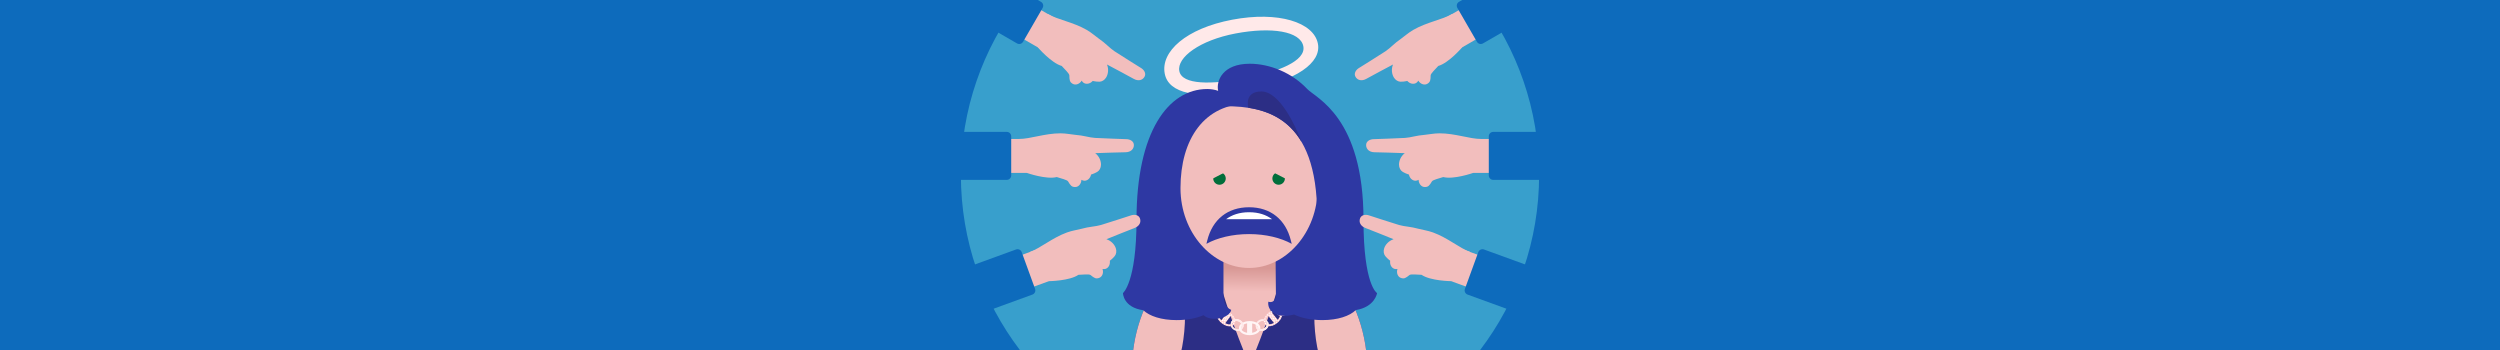 <?xml version="1.0" encoding="UTF-8"?><svg xmlns="http://www.w3.org/2000/svg" xmlns:xlink="http://www.w3.org/1999/xlink" viewBox="0 0 250 35"><defs><style>.cls-1{fill:none;}.cls-2{fill:#389fcc;}.cls-3{fill:#2e38a2;}.cls-4{fill:#ffe9e9;}.cls-5{fill:#fcc;}.cls-6{fill:url(#linear-gradient);}.cls-7{fill:#2c2e85;}.cls-8{fill:#2c2e85;}.cls-9{clip-path:url(#clippath-1);}.cls-10{fill:#fff;}.cls-11{fill:#0d6bbc;}.cls-12{fill:#fff5f5;}.cls-13{fill:#2e38a3;}.cls-14{fill:#f2bebd;}.cls-15{fill:#006e3b;}.cls-16{clip-path:url(#clippath);}</style><clipPath id="clippath"><rect class="cls-1" x="109.776" y="4.996" width="30.448" height="30.004"/></clipPath><clipPath id="clippath-1"><path class="cls-8" d="M124.408,23.434c-6.335.227-11.224,6.27-11.224,13.691l11.781.348,11.781-.348c0-7.422-4.888-13.464-11.224-13.691h-1.115Z"/></clipPath><linearGradient id="linear-gradient" x1="124.898" y1="32.477" x2="124.954" y2="26.597" gradientUnits="userSpaceOnUse"><stop offset=".567" stop-color="#f2bebd"/><stop offset=".965" stop-color="#d89895"/></linearGradient></defs><g id="Background"><polygon class="cls-11" points="0 0 0 35 250 35 250 0 0 0"/></g><g id="Design"><path class="cls-2" d="M148.004 0h-46.008c-3.704,4.86-5.907,10.924-5.907,17.506,0,6.576,2.2,12.637,5.898,17.494h46.026c3.698-4.858,5.898-10.918,5.898-17.494C153.911,10.924,151.708,4.86,148.004 0Z"/><path class="cls-4" d="M124.645,9.04c-5.054.959-7.804.264-8.172-1.679-.419-2.205,2.136-4.515,6.745-5.39,4.609-.875,8.167.254,8.574,2.401.358,1.885-2.092,3.708-7.147,4.668ZM130.334,4.63c-.287-1.51-3.185-1.965-6.784-1.282-3.571.678-5.877,2.395-5.619,3.755.267,1.409,3.264,1.358,6.578.729,3.289-.624,6.103-1.741,5.825-3.202Z"/><g class="cls-16"><path class="cls-8" d="M124.408,23.434c-6.335.227-11.224,6.27-11.224,13.691l11.781.348,11.781-.348c0-7.422-4.888-13.464-11.224-13.691h-1.115Z"/><g class="cls-9"><path class="cls-14" d="M117.432,37.351c.668-1.586,1.07-3.611,1.07-5.817,0-5.088-2.132-9.212-4.761-9.212s-4.761,4.124-4.761,9.212c0,2.206.401,4.231,1.07,5.817h7.382Z"/><path class="cls-14" d="M139.881,37.351c.668-1.586,1.07-3.611,1.07-5.817,0-5.088-2.132-9.212-4.761-9.212-2.629,0-4.761,4.124-4.761,9.212,0,2.206.401,4.231,1.07,5.817h7.382Z"/></g><path class="cls-6" d="M128.411,25.453c0,2.991-3.446,11.108-3.446,11.108,0,0-3.446-8.117-3.446-11.108,0-1.903,1.543-1.613,3.446-1.613s3.446-.29,3.446,1.613Z"/><path class="cls-4" d="M123.869,32.151c.244.111.364.354.274.552-.09.198-.352.267-.596.156s-.364-.354-.274-.552c.09-.198.352-.267.596-.156M123.947,31.98c-.341-.155-.711-.047-.846.249-.135.296.026.646.367.802s.711.047.846-.249c.135-.296-.026-.647-.367-.802h0Z"/><path class="cls-4" d="M126.051,32.151c.244-.111.506-.043.596.156.09.198-.03.441-.274.552s-.506.043-.596-.156c-.09-.198.03-.441.274-.552M125.973,31.98c-.341.155-.502.506-.367.802.135.296.505.404.846.249s.502-.506.367-.802c-.135-.296-.505-.404-.846-.249h0Z"/><path class="cls-12" d="M124.965,32.323c.468,0,.851.215.851.49s-.384.49-.851.49-.851-.215-.851-.49.374-.5.851-.5M124.965,32.107c-.608,0-1.074.301-1.074.705,0,.404.466.705,1.074.705s1.074-.301,1.074-.705c0-.404-.466-.705-1.074-.705h0Z"/><rect class="cls-12" x="124.71" y="32.246" width=".509" height="1.142"/><path class="cls-5" d="M127.922,30.687c.17-.225.447-.293.63-.154.183.139.193.423.023.648s-.447.293-.63.154c-.183-.139-.193-.423-.023-.648M127.764,30.567c-.238.315-.212.719.061.926.273.207.67.122.908-.192s.212-.719-.061-.926c-.273-.207-.67-.122-.908.192h0Z"/><path class="cls-5" d="M128.636,29.223c.092-.267.335-.417.551-.342.217.075.315.343.222.609s-.335.417-.551.342c-.217-.075-.315-.343-.222-.609M128.449,29.158c-.129.373.021.75.345.862.324.112.675-.091.804-.464s-.021-.75-.345-.862c-.324-.112-.675.091-.804.464h0Z"/><path class="cls-5" d="M126.987,31.398c.36-.289.787-.362.958-.15s.008.614-.351.903-.787.362-.958.15-.008-.614.351-.903M126.862,31.243c-.458.369-.627.878-.382,1.183.245.304.779.249,1.237-.12s.627-.878.382-1.183c-.245-.304-.779-.249-1.237.12h0Z"/><rect class="cls-5" x="127.046" y="31.226" width=".493" height="1.104" transform="translate(8.204 86.833) rotate(-38.828)"/><path class="cls-10" d="M127.6,32.27c-.023-.029-.019-.07.01-.093h0c.028-.022.071-.018.093.01h0c.022.03.018.071-.011.094h0c-.028.022-.069.018-.092-.011ZM127.786,32.112c-.027-.026-.029-.067-.004-.094h0c.025-.027.066-.03.094-.004h0c.026.024.028.066.003.093l.001.001-.008.007h0c-.025.02-.062.02-.085-.003ZM127.484,32.425h0c-.032.017-.072.007-.091-.024h0c-.018-.033-.007-.072.025-.091h0c.031-.018.071-.006.09.025h0c.017.029.009.064-.016.084h0l-.008.007ZM127.943,31.926c-.031-.019-.04-.06-.02-.091h0c.019-.031.061-.04.092-.021h0c.03.02.039.061.02.091h0c-.005.007-.009.012-.015.017h0c-.022.017-.052.02-.077.004ZM127.252,32.532c-.034.012-.072-.005-.084-.039h0c-.013-.035.006-.073.04-.085h0c.034-.012.072.007.084.041h0c.009.026.001.056-.021.073h0c-.005.004-.012.008-.019.01ZM128.062,31.713c-.035-.011-.054-.048-.043-.083h0c.011-.035.049-.053.085-.043h0c.035.011.053.049.042.084h0c-.004.012-.012.023-.021.031h0c-.016.013-.04.018-.062.011ZM126.998,32.59c-.037.003-.069-.024-.071-.061h0c-.004-.036.023-.068.06-.071h0c.036-.004.068.023.072.059h0c.001.023-.009.044-.025.058h0c-.01.008-.022.013-.035.015ZM128.12,31.476c-.036.004-.069-.024-.071-.06h0c-.004-.036.023-.068.06-.072h0c.037-.003.069.024.073.061h0c.001.023-.009.044-.025.058h0c-.01.008-.022.013-.036.014ZM126.73,32.564c-.034-.011-.053-.049-.043-.085h0c.011-.035.049-.053.084-.042h0c.035.011.054.048.043.083h0c-.004.014-.012.023-.022.032h0c-.016.013-.04.018-.062.012ZM128.069,31.238c-.028.022-.07.017-.093-.012h0c-.022-.028-.017-.07.012-.093h0c.028-.022.07-.017.093.012h0c.022.028.017.07-.011.092h0l-.001.001ZM126.501,32.407c-.023-.029-.018-.071.011-.094h0c.028-.022.069-.018.092.011h0c.023.029.019.07-.01.093h0c-.029.023-.071.018-.093-.01ZM127.81,31.112c-.033-.012-.053-.049-.042-.084h0c.011-.034.049-.053.084-.042h0c.035.011.054.048.043.083h0c-.004.014-.012.023-.021.031h0c-.018.014-.041.019-.063.012ZM126.471,32.207c-.036.004-.068-.023-.072-.059h0c-.004-.036.023-.068.06-.072h0c.036-.004.069.023.072.06h0c.002.022-.007.044-.024.057h0c-.01.008-.022.013-.036.014ZM127.596,31.091c-.037.003-.069-.024-.071-.06h0c-.004-.037.023-.068.06-.072h0c.036-.004.069.024.072.059h0c.002.024-.008.044-.025.058h0c-.009.007-.021.014-.035.015ZM126.475,31.964c-.036-.01-.054-.048-.043-.083h0c.01-.036.048-.054.083-.043h0c.035.011.054.048.043.083h0c-.004.014-.011.024-.021.033h0c-.016.013-.04.018-.061.01ZM127.375,31.14c-.034.012-.073-.006-.085-.04h0c-.011-.035.007-.072.041-.084h0c.034-.012.072.005.085.04h0c.008.027-0.0.056-.021.073h0c-.006.005-.013.009-.02.011ZM126.564,31.738c-.031-.019-.04-.061-.021-.092h0c.019-.031.061-.04.092-.021h0c.031.019.04.06.02.091h0c-.004.006-.009.012-.014.016h0c-.022.017-.052.02-.077.006ZM127.165,31.237h0c-.031.018-.072.007-.09-.025h0c-.019-.032-.007-.072.024-.091h0c.031-.018.071-.006.09.025h0c.017.029.009.064-.016.084h0l-.008.007ZM126.702,31.537c-.026-.024-.029-.067-.004-.094h0c.025-.027.067-.028.094-.004h0c.027.025.029.067.004.094h0c-.003.002-.004.005-.007.008h0c-.025.02-.061.019-.086-.004ZM126.968,31.372l-.001.001h0c-.028.022-.07.019-.093-.01h0c-.023-.029-.018-.071.01-.093h0l.001-.001h0l.005-.004h0c.028-.022.071-.018.092.011h0c.023.029.019.07-.01.093h0l-.004.003Z"/><circle class="cls-10" cx="126.916" cy="31.532" r=".069"/><circle class="cls-10" cx="127.089" cy="31.525" r=".069"/><circle class="cls-10" cx="127.133" cy="31.357" r=".069"/><circle class="cls-10" cx="127.048" cy="31.697" r=".069"/><circle class="cls-10" cx="127.222" cy="31.69" r=".069"/><circle class="cls-10" cx="127.265" cy="31.522" r=".069"/><circle class="cls-10" cx="127.181" cy="31.862" r=".069"/><circle class="cls-10" cx="127.355" cy="31.855" r=".069"/><circle class="cls-10" cx="127.398" cy="31.687" r=".069"/><circle class="cls-10" cx="127.314" cy="32.027" r=".069"/><circle class="cls-10" cx="127.488" cy="32.02" r=".069"/><circle class="cls-10" cx="127.531" cy="31.852" r=".069"/><circle class="cls-10" cx="127.447" cy="32.192" r=".069"/><circle class="cls-10" cx="127.664" cy="32.017" r=".069"/><rect class="cls-4" x="128.078" y="30.07" width="1.15" height=".225" rx=".079" ry=".079" transform="translate(42.107 130.044) rotate(-62.289)"/><path class="cls-4" d="M126.819,32.229l-.172.078c.09.198-.03.441-.274.552-.244.111-.506.043-.596-.156l-.172.078c.135.296.505.404.846.249s.502-.506.367-.802Z"/><path class="cls-5" d="M127.948,31.337c-.001-.001-.002-.001-.003-.002-.183-.139-.193-.423-.023-.648.008-.011.017-.019.026-.029,0,0-.13-.162-.184-.091-.238.315-.212.719.061.926.039.029.08.051.123.069v-.225Z"/><path class="cls-5" d="M121.998,30.769c.17.225.16.51-.023.648-.183.139-.46.071-.63-.154s-.16-.51.023-.648c.183-.139.46-.071.63.154M122.156,30.649c-.238-.315-.635-.399-.908-.192-.273.207-.299.612-.061.926s.635.399.908.192c.273-.207.299-.612.061-.926h0Z"/><path class="cls-5" d="M121.284,29.305c.092.267-.005.534-.222.609-.217.075-.459-.075-.551-.342s.005-.534.222-.609c.217-.075.459.075.551.342M121.472,29.24c-.129-.373-.48-.576-.804-.464-.324.112-.474.489-.345.862s.48.576.804.464c.324-.112.474-.489.345-.862h0Z"/><path class="cls-5" d="M122.901,31.415c.369.278.543.675.379.892s-.593.158-.962-.12-.543-.675-.379-.892.593-.158.962.12M123.021,31.256c-.469-.354-1.005-.393-1.24-.081-.235.312-.051.816.418,1.17s1.005.393,1.24.081c.235-.312.051-.816-.418-1.17h0Z"/><rect class="cls-5" x="122.361" y="31.252" width=".493" height="1.104" transform="translate(201.317 131.046) rotate(-142.961)"/><path class="cls-10" d="M122.224,32.32h0c-.03-.022-.035-.063-.014-.094h0c.022-.029.064-.034.093-.013h0c.03.022.035.063.013.093-.022.03-.063.035-.092.014ZM122.04,32.159h0l-.008-.006.001-.001c-.025-.026-.026-.067 0-.093h0c.027-.026.068-.025.094.001h0c.025.026.025.067-.001.094-.022.023-.06.024-.085.005ZM122.428,32.451h0c-.025-.019-.034-.054-.018-.083h0c.017-.032.057-.045.089-.027h0c.033.018.045.057.028.091h0c-.017.032-.057.043-.09.027h0l-.008-.006ZM121.885,31.971h0c-.006-.005-.011-.01-.016-.017h0c-.019-.03-.012-.07.018-.091h0c.03-.02.072-.012.092.018h0c.02.03.013.071-.017.091-.024.017-.055.015-.077-.002ZM122.652,32.547h0c-.022-.017-.032-.046-.023-.072h0c.011-.035.048-.055.083-.044h0c.035.011.055.048.043.084h0c-.011.035-.048.053-.083.042-.007-.002-.014-.006-.019-.01ZM121.773,31.754h0c-.01-.007-.018-.018-.022-.03h0c-.012-.034.005-.073.039-.085h0c.035-.012.074.006.086.04h0c.012.034-.006.072-.04.084-.022.008-.046.003-.063-.009ZM122.891,32.593h0c-.017-.013-.027-.034-.027-.057h0c.002-.036.034-.064.07-.062h0c.037.001.065.032.063.069h0c-.001.037-.032.065-.069.064-.014-.002-.025-.006-.036-.014ZM121.734,31.516h0c-.017-.013-.027-.034-.027-.057h0c.003-.036.034-.064.071-.063h0c.036.002.064.034.062.07h0c-.001.036-.032.065-.069.063-.014-.001-.026-.005-.037-.013ZM123.132,32.562h0c-.011-.008-.018-.017-.023-.031h0c-.012-.034.006-.072.04-.084h0c.034-.012.072.005.085.039h0c.012.035-.006.074-.04.086-.022.007-.045.003-.062-.01ZM121.813,31.288h0c-.029-.022-.035-.063-.014-.092h0c.022-.03.064-.036.092-.015h0c.03.022.036.064.015.092h0c-.022.03-.064.036-.092.015l-.001-.001ZM123.326,32.422h0c-.03-.022-.035-.063-.013-.093h0c.022-.03.063-.035.092-.014h0c.03.022.036.064.014.094-.022.029-.063.035-.093.013ZM122.006,31.145h0c-.009-.007-.017-.017-.022-.03h0c-.012-.034.006-.072.04-.084h0c.034-.012.072.005.085.039h0c.012.034-.006.072-.039.085-.023.008-.046.004-.064-.01ZM123.405,32.195h0c-.017-.013-.027-.034-.026-.056h0c.002-.038.034-.065.071-.063h0c.036.002.064.033.062.07h0c-.002.036-.034.064-.07.062-.014-.001-.026-.005-.037-.013ZM122.247,31.113h0c-.017-.013-.028-.033-.027-.057h0c.002-.035.034-.064.07-.062h0c.036.002.065.032.062.07h0c-.001.036-.032.064-.069.063-.014-.001-.026-.007-.036-.014ZM123.368,31.956h0c-.011-.008-.018-.018-.022-.032h0c-.012-.034.006-.072.04-.084h0c.034-.012.072.005.084.04h0c.012.034-.005.072-.04.084-.021.009-.045.004-.062-.008ZM122.485,31.159h0c-.021-.016-.031-.045-.023-.072h0c.012-.036.049-.054.084-.043h0c.035.011.054.047.044.083h0c-.011.035-.049.054-.084.043-.007-.002-.014-.006-.02-.01ZM123.257,31.739h0c-.005-.004-.011-.01-.015-.016h0c-.02-.03-.013-.071.017-.091h0c.03-.02.072-.012.092.018h0c.02.03.012.072-.018.092-.024.015-.055.013-.077-.003ZM122.71,31.254h0c-.025-.019-.034-.054-.018-.083h0c.017-.032.057-.045.089-.027h0c.032.017.045.057.027.09h0c-.016.032-.057.045-.089.027h0l-.008-.006ZM123.104,31.551h0c-.003-.002-.005-.005-.008-.007h0c-.025-.026-.025-.068.001-.094h0c.026-.025.068-.025.094.001h0c.025.026.025.068-.001.094-.024.023-.061.025-.086.006ZM122.915,31.386h0c-.03-.022-.035-.063-.013-.093h0c.02-.029.063-.035.092-.014h0l.005.004h0l.001.001h0c.029.022.035.063.013.093h0c-.022.03-.064.034-.093.013h0l-.001-.001-.004-.003Z"/><circle class="cls-10" cx="122.976" cy="31.547" r=".069"/><circle class="cls-10" cx="122.803" cy="31.546" r=".069"/><circle class="cls-10" cx="122.754" cy="31.379" r=".069"/><circle class="cls-10" cx="122.849" cy="31.716" r=".069"/><circle class="cls-10" cx="122.675" cy="31.715" r=".069"/><circle class="cls-10" cx="122.626" cy="31.548" r=".069"/><circle class="cls-10" cx="122.721" cy="31.885" r=".069"/><circle class="cls-10" cx="122.547" cy="31.884" r=".069"/><circle class="cls-10" cx="122.499" cy="31.717" r=".069"/><circle class="cls-10" cx="122.594" cy="32.054" r=".069"/><circle class="cls-10" cx="122.42" cy="32.053" r=".069"/><circle class="cls-10" cx="122.371" cy="31.886" r=".069"/><circle class="cls-10" cx="122.466" cy="32.223" r=".069"/><circle class="cls-10" cx="122.244" cy="32.055" r=".069"/><rect class="cls-4" x="121.155" y="29.689" width=".225" height="1.15" rx=".079" ry=".079" transform="translate(-.164 59.863) rotate(-27.711)"/><path class="cls-5" d="M121.972,31.419c.001-.001.002-.001.003-.002.183-.139.193-.423.023-.648-.008-.011-.017-.019-.026-.029,0,0,.13-.162.184-.091.238.315.212.719-.061.926-.039.029-.08.051-.123.069v-.225Z"/><path class="cls-4" d="M123.273,32.307c.09-.198.352-.267.596-.156.244.111.364.354.274.552-0.0 0-0.0 0-0.0 0h.197c.078-.278-.081-.582-.393-.724-.341-.155-.711-.047-.846.249l.172.078Z"/><path class="cls-13" d="M137.705,29.308s-1.356-.763-1.356-7.332c0-10.281-4.765-12.167-5.618-13.07-1.547-1.637-3.75-2.532-5.759-2.532-2.695,0-3.377,1.702-3.156,2.712-.304-.121-.743-.184-1.086-.184-3.894,0-7.079,4.266-7.079,13.073,0,6.273-1.356,7.332-1.356,7.332,0,0,.011,1.433,2.039,1.718.607.582,1.79.986,3.326.986,1.051,0,2.003-.189,2.694-.495.687.675,2.601.346,2.767-.524-.563-.269-.775-.684-.775-1.686,0-.835-0-3.928-0-5.23h5.199c0,1.301.046,4.573.046,5.461,0,.643-.506.744-.759.63-.131.838.722,1.767,2.576,1.286.699.342,1.707.557,2.827.557,1.549,0,2.74-.411,3.341-1.001,1.934-.316,2.131-1.703,2.131-1.703Z"/><path class="cls-14" d="M131.763,18.814c0,4.462-3.194,7.983-6.857,7.983-3.663,0-6.857-3.521-6.857-7.983,0-4.879,2.362-8.452,6.857-8.452,4.495,0,6.857,3.573,6.857,8.452Z"/><path class="cls-15" d="M121.323,17.849c0,.346.281.626.626.626.346,0,.626-.281.626-.626s-.28-.626-.626-.626c-.346,0-.626.281-.626.626"/><path class="cls-15" d="M127.237,17.849c0,.346.28.626.626.626.346,0,.626-.281.626-.626s-.281-.626-.626-.626c-.346,0-.626.281-.626.626"/><rect class="cls-14" x="120.708" y="16.538" width="1.904" height="1.056" transform="translate(5.66 57.518) rotate(-27.21)"/><rect class="cls-14" x="127.201" y="16.538" width="1.904" height="1.056" transform="translate(234.32 90.843) rotate(-152.79)"/><path class="cls-3" d="M124.906,23.409c1.671,0,3.181.374,4.265.975l-.084-.336c-.525-2.112-2.049-3.323-4.181-3.323-2.132,0-3.656,1.211-4.181,3.323l-.084.336c1.084-.601,2.594-.975,4.265-.975Z"/><path class="cls-10" d="M127.204,21.919c-.578-.432-1.333-.696-2.297-.696-.964,0-1.719.264-2.297.696h4.595Z"/><path class="cls-13" d="M122.546,10.623c4.158,0,9.169,1.158,9.169,10.936,2.359-4.042,1.564-8.214,1.564-8.214,0,0-4.18-3.439-7.44-3.671-1.18-.084-3.294.949-3.294.949Z"/><path class="cls-7" d="M130.185,14.242l0.0 0c-.647-1.712-2.242-5.095-4.039-5.095s-1.305,1.632-1.305,1.632l.001 0c2.04.315,4.033,1.199,5.343,3.463Z"/></g><path class="cls-14" d="M137.369,13.916s2.506-.084,3.125-.124c.619-.04,1.129-.248,1.997-.311.358-.026.887-.149,1.462-.149,1.562,0,3.033.566,4.145.566,0,0-.805,2.439-.781,3.392,0,0-1.943.686-2.995.414-.427.14-1.037.281-1.129.435-.249.415-.359.559-.704.564-.342.005-.621-.319-.63-.726-.091.056-.189.094-.298.096-.323.005-.596-.26-.67-.62-.263-.077-.52-.207-.613-.263-.222-.131-.375-.403-.379-.718-.004-.367.162-.83.576-1.157-.608-.029-2.648-.085-3.031-.091-.522-.009-.829-.313-.833-.712s.393-.592.757-.597Z"/><rect class="cls-14" x="145.584" y="13.898" width="4.428" height="3.392"/><path class="cls-11" d="M148.879,13.188h6.339c.245,0,.444.199.444.444v3.911c0,.245-.199.444-.444.444h-6.339v-4.8h0Z" transform="translate(304.541 31.176) rotate(-180)"/><path class="cls-14" d="M136.916,21.543s2.384.779,2.979.953c.595.174,1.146.153,1.984.39.346.098.884.163,1.425.36,1.467.534,2.657,1.569,3.702,1.949,0,0-1.59,2.017-1.894,2.921,0,0-2.06-.02-2.956-.635-.449-.015-1.07-.091-1.21.023-.376.305-.529.402-.854.289-.323-.112-.474-.512-.343-.897-.104.021-.21.024-.313-.012-.305-.106-.471-.448-.417-.811-.221-.162-.417-.373-.486-.457-.163-.199-.215-.507-.11-.804.122-.346.436-.725.937-.89-.562-.236-2.459-.985-2.817-1.123-.487-.187-.672-.578-.54-.954s.572-.421.915-.302Z"/><rect class="cls-14" x="144.446" y="24.472" width="3.392" height="4.428" transform="translate(71.081 154.888) rotate(-70)"/><path class="cls-11" d="M146.956,25.811h6.339c.245,0,.444.199.444.444v3.911c0,.245-.199.444-.444.444h-6.339v-4.8h0Z" transform="translate(281.979 106.142) rotate(-160)"/><path class="cls-14" d="M135.91,6.792s2.129-1.326,2.645-1.67c.516-.344.854-.78,1.574-1.268.297-.202.693-.573,1.191-.86,1.352-.781,2.91-1.026,3.873-1.583,0,0,.523,2.514,1.02,3.328,0,0-1.34,1.565-2.387,1.856-.3.334-.758.761-.761.942-.008.484-.032.663-.328.84-.293.175-.697.034-.908-.314-.051.094-.117.176-.21.232-.277.166-.646.073-.89-.202-.266.065-.554.08-.662.079-.258-.003-.526-.161-.687-.433-.187-.316-.275-.8-.079-1.29-.542.279-2.335,1.25-2.671,1.436-.457.253-.875.143-1.077-.2s.045-.709.357-.895Z"/><rect class="cls-14" x="143.566" y="1.334" width="4.428" height="3.392" transform="translate(18.016 73.296) rotate(-30)"/><path class="cls-11" d="M148.299,4.341L155.82 0l-9.607.003-.314.181c-.212.123-.285.394-.163.607l1.956,3.387c.123.212.394.285.607.163Z"/><path class="cls-14" d="M112.631,13.916s-2.506-.084-3.125-.124c-.619-.04-1.129-.248-1.997-.311-.358-.026-.887-.149-1.462-.149-1.562,0-3.033.566-4.145.566,0,0,.805,2.439.781,3.392,0,0,1.943.686,2.995.414.427.14,1.037.281,1.129.435.249.415.359.559.704.564.342.005.621-.319.63-.726.091.056.189.094.298.096.323.005.596-.26.67-.62.263-.077.52-.207.613-.263.222-.131.375-.403.379-.718.004-.367-.162-.83-.576-1.157.608-.029,2.648-.085,3.031-.091.522-.009.829-.313.833-.712s-.393-.592-.757-.597Z"/><rect class="cls-14" x="99.988" y="13.898" width="4.428" height="3.392"/><path class="cls-11" d="M94.338,13.188h6.339c.245,0,.444.199.444.444v3.911c0,.245-.199.444-.444.444h-6.339v-4.8h0Z"/><path class="cls-14" d="M113.084,21.543s-2.384.779-2.979.953c-.595.174-1.146.153-1.984.39-.346.098-.884.163-1.425.36-1.467.534-2.657,1.569-3.702,1.949,0,0,1.59,2.017,1.894,2.921,0,0,2.06-.02,2.956-.635.449-.015,1.07-.091,1.21.023.376.305.529.402.854.289.323-.112.474-.512.343-.897.104.021.21.024.313-.012.305-.106.471-.448.417-.811.221-.162.417-.373.486-.457.163-.199.215-.507.11-.804-.122-.346-.436-.725-.937-.89.562-.236,2.459-.985,2.817-1.123.487-.187.672-.578.54-.954s-.572-.421-.915-.302Z"/><rect class="cls-14" x="101.644" y="24.991" width="4.428" height="3.392" transform="translate(-2.864 37.131) rotate(-20)"/><path class="cls-11" d="M96.261,25.811h6.339c.245,0,.444.199.444.444v3.911c0,.245-.199.444-.444.444h-6.339v-4.8h0Z" transform="translate(-3.639 35.785) rotate(-20)"/><path class="cls-14" d="M114.09,6.792s-2.129-1.326-2.645-1.67c-.516-.344-.854-.78-1.574-1.268-.297-.202-.693-.573-1.191-.86-1.352-.781-2.91-1.026-3.873-1.583,0,0-.523,2.514-1.02,3.328,0,0,1.34,1.565,2.387,1.856.3.334.758.761.761.942.008.484.032.663.328.84.293.175.697.034.908-.314.051.094.117.176.21.232.277.166.646.073.89-.202.266.065.554.08.662.079.258-.003.526-.161.687-.433.187-.316.275-.8.079-1.29.542.279,2.335,1.25,2.671,1.436.457.253.875.143,1.077-.2s-.045-.709-.357-.895Z"/><rect class="cls-14" x="102.523" y=".816" width="3.392" height="4.428" transform="translate(49.485 91.772) rotate(-60)"/><path class="cls-11" d="M101.701,4.341L94.18 0l9.607.003.314.181c.212.123.285.394.163.607l-1.956,3.387c-.123.212-.394.285-.607.163Z"/></g></svg>